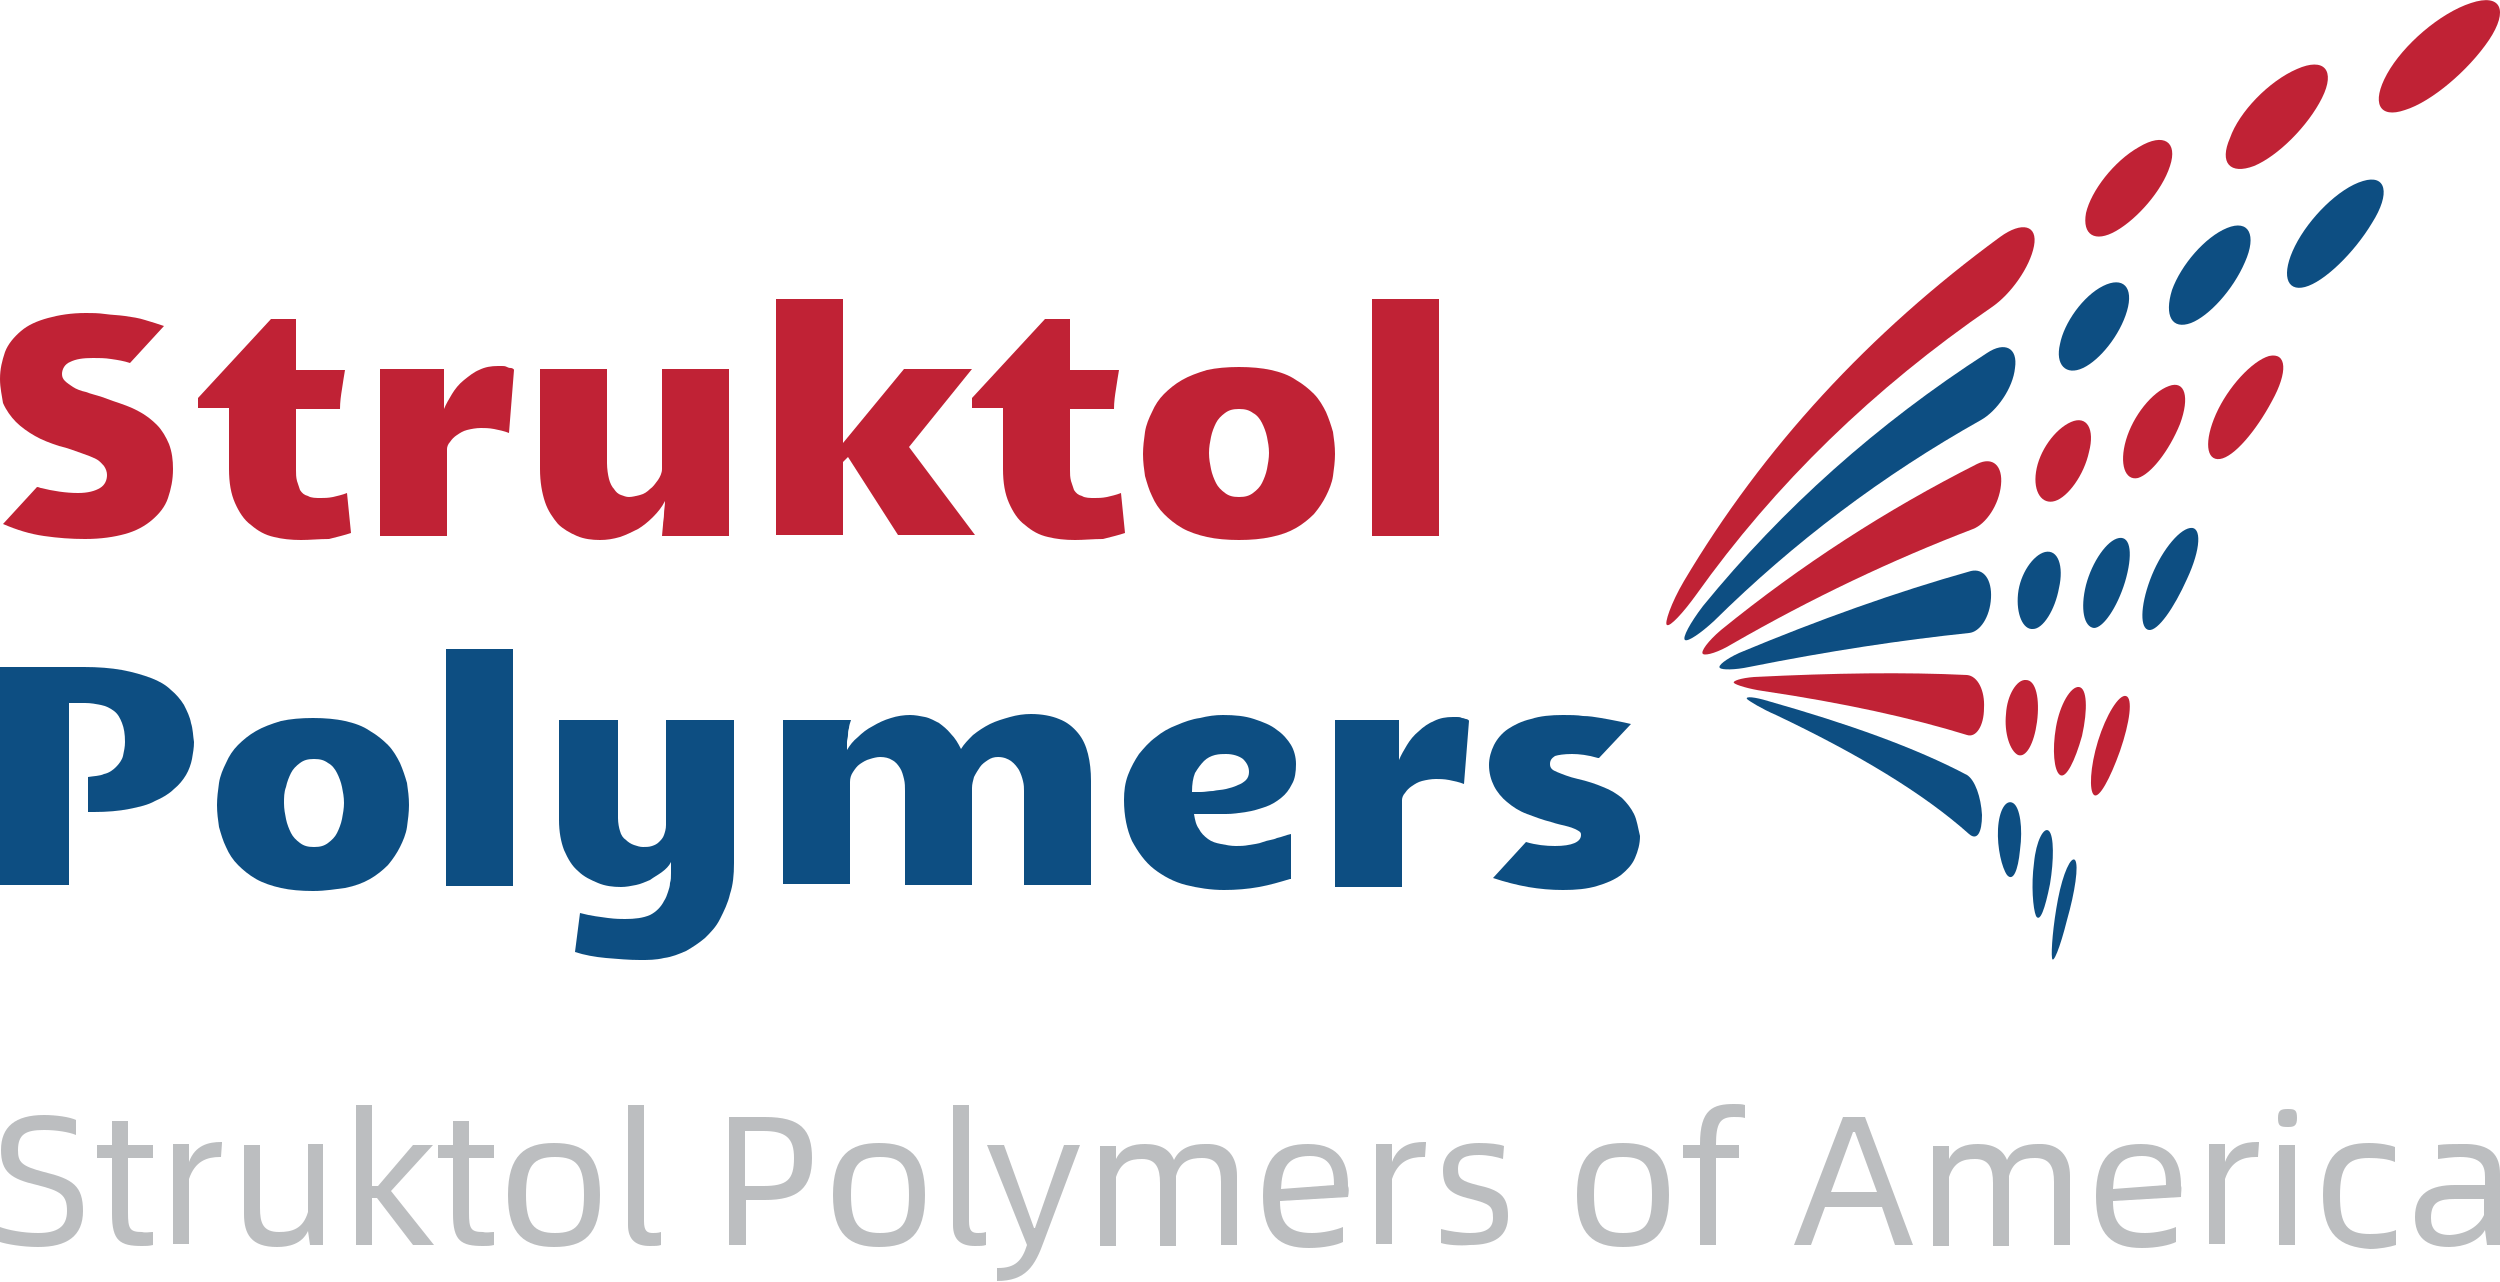 <?xml version="1.0" encoding="utf-8"?>
<!-- Generator: Adobe Illustrator 27.8.1, SVG Export Plug-In . SVG Version: 6.00 Build 0)  -->
<svg version="1.1" id="Layer_1" xmlns="http://www.w3.org/2000/svg" xmlns:xlink="http://www.w3.org/1999/xlink" x="0px" y="0px"
	 viewBox="0 0 250 128.2" style="enable-background:new 0 0 250 128.2;" xml:space="preserve">
<style type="text/css">
	.st0{fill:#C02235;}
	.st1{fill:#0D4E82;}
	.st2{fill:#BCBEC0;}
</style>
<g>
	<g>
		<g>
			<path class="st0" d="M30.1,54c-1,0-1.9-0.1-2.7-0.3c-0.9-0.2-1.6-0.6-2.3-1.2c-0.7-0.5-1.2-1.3-1.6-2.2c-0.4-0.9-0.6-2-0.6-3.4
				v-6.1h-3.1v-1l7.3-7.9h2.5v5.1h4.9c-0.1,0.6-0.2,1.2-0.3,1.9c-0.1,0.6-0.2,1.3-0.2,2h-4.4v6.1c0,0.4,0,0.7,0.1,1.1
				c0.1,0.3,0.2,0.6,0.3,0.9c0.2,0.3,0.4,0.5,0.8,0.6c0.3,0.2,0.8,0.2,1.3,0.2c0.3,0,0.7,0,1.2-0.1c0.4-0.1,0.9-0.2,1.4-0.4l0.4,4
				c-0.6,0.2-1.4,0.4-2.2,0.6C31.9,53.9,31,54,30.1,54z"/>
			<path class="st0" d="M38.1,36.9h6.3c0,0.3,0,0.6,0,0.9c0,0.3,0,0.7,0,1c0,0.4,0,0.7,0,1.1c0,0.4,0,0.7,0,1c0.2-0.5,0.5-1,0.8-1.5
				c0.3-0.5,0.7-1,1.2-1.4s1-0.8,1.5-1c0.6-0.3,1.2-0.4,1.9-0.4c0.1,0,0.3,0,0.4,0c0.2,0,0.3,0,0.5,0.1s0.3,0.1,0.4,0.1
				c0.1,0,0.3,0.1,0.3,0.2l-0.5,6.3c-0.5-0.2-1-0.3-1.5-0.4c-0.5-0.1-1-0.1-1.3-0.1c-0.5,0-1,0.1-1.4,0.2c-0.4,0.1-0.7,0.3-1,0.5
				c-0.3,0.2-0.5,0.4-0.7,0.7c-0.2,0.2-0.3,0.5-0.3,0.7v8.7h-6.7V36.9z"/>
			<path class="st0" d="M72.8,53.6h-6.6l0.1-1.1c0-0.3,0.1-0.7,0.1-1.1c0-0.4,0.1-0.8,0.1-1.3c-0.3,0.6-0.7,1.1-1.2,1.6
				c-0.5,0.5-1,0.9-1.5,1.2c-0.6,0.3-1.2,0.6-1.8,0.8C61.3,53.9,60.7,54,60,54c-0.8,0-1.6-0.1-2.3-0.4c-0.7-0.3-1.4-0.7-1.9-1.2
				c-0.5-0.6-1-1.3-1.3-2.2c-0.3-0.9-0.5-2-0.5-3.3v-10h6.7v9.4c0,0.6,0.1,1.2,0.2,1.6c0.1,0.4,0.3,0.8,0.5,1
				c0.2,0.3,0.4,0.5,0.7,0.6c0.3,0.1,0.5,0.2,0.8,0.2c0.3,0,0.7-0.1,1.1-0.2c0.4-0.1,0.7-0.3,1-0.6c0.3-0.2,0.5-0.5,0.8-0.9
				c0.2-0.3,0.4-0.7,0.4-1.1v-10h6.7V53.6z"/>
			<path class="st0" d="M90.4,36.9h6.8l-6.3,7.8l6.6,8.8h-7.7l-5-7.8l-0.5,0.5v7.3h-6.7V29.9h6.7v14.4L90.4,36.9z"/>
			<path class="st0" d="M107.5,54c-1,0-1.9-0.1-2.7-0.3c-0.9-0.2-1.6-0.6-2.3-1.2c-0.7-0.5-1.2-1.3-1.6-2.2c-0.4-0.9-0.6-2-0.6-3.4
				v-6.1h-3.1v-1l7.3-7.9h2.5v5.1h4.9c-0.1,0.6-0.2,1.2-0.3,1.9c-0.1,0.6-0.2,1.3-0.2,2h-4.4v6.1c0,0.4,0,0.7,0.1,1.1
				c0.1,0.3,0.2,0.6,0.3,0.9c0.2,0.3,0.4,0.5,0.8,0.6c0.3,0.2,0.8,0.2,1.3,0.2c0.3,0,0.7,0,1.2-0.1c0.4-0.1,0.9-0.2,1.4-0.4l0.4,4
				c-0.6,0.2-1.4,0.4-2.2,0.6C109.3,53.9,108.4,54,107.5,54z"/>
			<path class="st0" d="M123.9,54c-1.2,0-2.3-0.1-3.2-0.3c-0.9-0.2-1.8-0.5-2.5-0.9c-0.7-0.4-1.3-0.9-1.8-1.4
				c-0.5-0.5-0.9-1.1-1.2-1.8c-0.3-0.6-0.5-1.3-0.7-2c-0.1-0.7-0.2-1.4-0.2-2.2c0-0.7,0.1-1.5,0.2-2.2c0.1-0.7,0.4-1.4,0.7-2
				c0.3-0.7,0.7-1.3,1.2-1.8c0.5-0.5,1.1-1,1.8-1.4c0.7-0.4,1.5-0.7,2.5-1c0.9-0.2,2-0.3,3.2-0.3s2.3,0.1,3.2,0.3
				c0.9,0.2,1.8,0.5,2.5,1c0.7,0.4,1.3,0.9,1.8,1.4c0.5,0.5,0.9,1.2,1.2,1.8c0.3,0.7,0.5,1.3,0.7,2c0.1,0.7,0.2,1.4,0.2,2.2
				c0,0.7-0.1,1.5-0.2,2.2c-0.1,0.7-0.4,1.4-0.7,2c-0.3,0.6-0.7,1.2-1.2,1.8c-0.5,0.5-1.1,1-1.8,1.4c-0.7,0.4-1.5,0.7-2.5,0.9
				C126.2,53.9,125.1,54,123.9,54z M120.9,45.3c0,0.6,0.1,1.1,0.2,1.6c0.1,0.5,0.3,1,0.5,1.4c0.2,0.4,0.5,0.7,0.9,1
				c0.4,0.3,0.8,0.4,1.4,0.4c0.6,0,1-0.1,1.4-0.4c0.4-0.3,0.7-0.6,0.9-1c0.2-0.4,0.4-0.9,0.5-1.4c0.1-0.5,0.2-1.1,0.2-1.6
				c0-0.6-0.1-1.1-0.2-1.6c-0.1-0.5-0.3-1-0.5-1.4c-0.2-0.4-0.5-0.8-0.9-1c-0.4-0.3-0.8-0.4-1.4-0.4c-0.6,0-1,0.1-1.4,0.4
				c-0.4,0.3-0.7,0.6-0.9,1c-0.2,0.4-0.4,0.9-0.5,1.4C121,44.2,120.9,44.7,120.9,45.3z"/>
			<path class="st0" d="M137.2,29.9h6.7v23.7h-6.7V29.9z"/>
			<path class="st0" d="M17.3,46.9c0,1.1-0.2,2-0.5,2.9c-0.3,0.9-0.9,1.6-1.6,2.2c-0.7,0.6-1.6,1.1-2.7,1.4c-1.1,0.3-2.4,0.5-4,0.5
				c-1.4,0-2.7-0.1-4.1-0.3c-1.4-0.2-2.7-0.6-4.1-1.2l3.4-3.7c0.2,0,0.3,0.1,0.4,0.1c1.2,0.3,2.5,0.5,3.7,0.5c1,0,1.7-0.2,2.2-0.5
				c0.5-0.3,0.7-0.8,0.7-1.3c0-0.3-0.1-0.6-0.3-0.9c-0.2-0.2-0.4-0.5-0.8-0.7c-0.4-0.2-0.9-0.4-1.5-0.6c-0.6-0.2-1.3-0.5-2.2-0.7
				c-0.9-0.3-1.7-0.6-2.4-1c-0.7-0.4-1.4-0.9-1.9-1.4c-0.5-0.5-1-1.2-1.3-1.9C0.2,39.6,0,38.8,0,37.9c0-1,0.2-1.8,0.5-2.7
				c0.3-0.8,0.9-1.5,1.6-2.1c0.7-0.6,1.6-1,2.7-1.3c1.1-0.3,2.3-0.5,3.8-0.5c0.6,0,1.2,0,1.9,0.1c0.7,0.1,1.3,0.1,2,0.2
				c0.7,0.1,1.4,0.2,2,0.4c0.7,0.2,1.3,0.4,1.9,0.6l-3.4,3.7c0,0,0,0,0,0c-0.6-0.2-1.2-0.3-1.9-0.4c-0.6-0.1-1.2-0.1-1.8-0.1
				c-1,0-1.7,0.1-2.3,0.4c-0.5,0.2-0.8,0.7-0.8,1.2c0,0.3,0.1,0.5,0.3,0.7c0.2,0.2,0.5,0.4,0.8,0.6c0.3,0.2,0.8,0.4,1.3,0.5
				c0.5,0.2,1,0.3,1.6,0.5l1.1,0.4c0.9,0.3,1.8,0.6,2.5,1c0.8,0.4,1.4,0.9,1.9,1.4c0.5,0.5,0.9,1.2,1.2,1.9
				C17.2,45.2,17.3,46,17.3,46.9z"/>
		</g>
		<g>
			<path class="st1" d="M31.3,89.1c-1.2,0-2.3-0.1-3.2-0.3c-0.9-0.2-1.8-0.5-2.5-0.9s-1.3-0.9-1.8-1.4c-0.5-0.5-0.9-1.1-1.2-1.8
				c-0.3-0.6-0.5-1.3-0.7-2c-0.1-0.7-0.2-1.4-0.2-2.2c0-0.7,0.1-1.5,0.2-2.2c0.1-0.7,0.4-1.4,0.7-2c0.3-0.7,0.7-1.3,1.2-1.8
				c0.5-0.5,1.1-1,1.8-1.4c0.7-0.4,1.5-0.7,2.5-1c0.9-0.2,2-0.3,3.2-0.3c1.2,0,2.3,0.1,3.2,0.3c0.9,0.2,1.8,0.5,2.5,1
				c0.7,0.4,1.3,0.9,1.8,1.4c0.5,0.5,0.9,1.2,1.2,1.8c0.3,0.7,0.5,1.3,0.7,2c0.1,0.7,0.2,1.4,0.2,2.2c0,0.7-0.1,1.5-0.2,2.2
				c-0.1,0.7-0.4,1.4-0.7,2c-0.3,0.6-0.7,1.2-1.2,1.8c-0.5,0.5-1.1,1-1.8,1.4s-1.5,0.7-2.5,0.9C33.6,88.9,32.6,89.1,31.3,89.1z
				 M28.4,80.3c0,0.6,0.1,1.1,0.2,1.6c0.1,0.5,0.3,1,0.5,1.4c0.2,0.4,0.5,0.7,0.9,1c0.4,0.3,0.8,0.4,1.4,0.4s1-0.1,1.4-0.4
				c0.4-0.3,0.7-0.6,0.9-1c0.2-0.4,0.4-0.9,0.5-1.4c0.1-0.5,0.2-1.1,0.2-1.6c0-0.6-0.1-1.1-0.2-1.6c-0.1-0.5-0.3-1-0.5-1.4
				c-0.2-0.4-0.5-0.8-0.9-1c-0.4-0.3-0.8-0.4-1.4-0.4s-1,0.1-1.4,0.4s-0.7,0.6-0.9,1c-0.2,0.4-0.4,0.9-0.5,1.4
				C28.4,79.2,28.4,79.8,28.4,80.3z"/>
			<path class="st1" d="M44.6,64.9h6.7v23.7h-6.7V64.9z"/>
			<path class="st1" d="M66.7,72h6.7v14.3c0,1.2-0.1,2.2-0.4,3.1c-0.2,0.9-0.6,1.7-1,2.5s-0.9,1.3-1.5,1.9c-0.6,0.5-1.2,0.9-1.9,1.3
				c-0.7,0.3-1.4,0.6-2.2,0.7c-0.8,0.2-1.6,0.2-2.4,0.2c-1.1,0-2.2-0.1-3.4-0.2c-1.1-0.1-2.2-0.3-3.1-0.6l0.5-3.9
				c1.1,0.3,2.1,0.4,2.8,0.5c0.8,0.1,1.3,0.1,1.7,0.1c1,0,1.8-0.1,2.5-0.4c0.6-0.3,1.1-0.8,1.4-1.4c0.2-0.3,0.3-0.6,0.4-0.9
				c0.1-0.3,0.2-0.6,0.2-0.9c0.1-0.3,0.1-0.6,0.1-1c0-0.3,0-0.7,0-1.1c-0.2,0.4-0.5,0.7-0.9,1c-0.4,0.3-0.8,0.5-1.2,0.8
				c-0.5,0.2-0.9,0.4-1.4,0.5c-0.5,0.1-1,0.2-1.5,0.2c-0.8,0-1.6-0.1-2.3-0.4c-0.7-0.3-1.4-0.6-2-1.2c-0.6-0.5-1-1.2-1.4-2.1
				c-0.3-0.8-0.5-1.8-0.5-3V72h5.9v9.8c0,0.5,0.1,1,0.2,1.3c0.1,0.4,0.3,0.7,0.6,0.9c0.2,0.2,0.5,0.4,0.8,0.5
				c0.3,0.1,0.6,0.2,0.9,0.2c0.3,0,0.6,0,0.9-0.1c0.3-0.1,0.5-0.2,0.7-0.4c0.2-0.2,0.4-0.4,0.5-0.7c0.1-0.3,0.2-0.6,0.2-1V72z"/>
			<path class="st1" d="M78.4,72h6.7c-0.1,0.3-0.2,0.6-0.2,0.8c-0.1,0.3-0.1,0.5-0.1,0.7c0,0.2-0.1,0.5-0.1,0.7c0,0.3,0,0.5,0,0.8
				c0.3-0.5,0.6-0.9,1.1-1.3c0.4-0.4,0.9-0.8,1.5-1.1c0.5-0.3,1.1-0.6,1.8-0.8c0.6-0.2,1.3-0.3,1.9-0.3c0.5,0,1,0.1,1.5,0.2
				c0.5,0.1,1,0.4,1.4,0.6c0.4,0.3,0.8,0.6,1.2,1.1c0.4,0.4,0.7,0.9,1,1.5c0.3-0.5,0.7-0.9,1.2-1.4c0.5-0.4,1.1-0.8,1.7-1.1
				c0.6-0.3,1.3-0.5,2-0.7c0.7-0.2,1.4-0.3,2.1-0.3c1.1,0,2.1,0.2,2.8,0.5c0.8,0.3,1.4,0.8,1.9,1.4c0.5,0.6,0.8,1.3,1,2.1
				c0.2,0.8,0.3,1.7,0.3,2.7v10.4h-6.7v-9.4c0-0.3,0-0.6-0.1-1c-0.1-0.4-0.2-0.7-0.4-1.1c-0.2-0.3-0.4-0.6-0.8-0.9
				c-0.3-0.2-0.7-0.4-1.3-0.4c-0.4,0-0.7,0.1-1,0.3c-0.3,0.2-0.6,0.4-0.8,0.7c-0.2,0.3-0.4,0.6-0.6,1c-0.1,0.4-0.2,0.7-0.2,1.1v9.7
				h-6.7v-9.4c0-0.4,0-0.8-0.1-1.2c-0.1-0.4-0.2-0.8-0.4-1.1c-0.2-0.3-0.4-0.6-0.8-0.8c-0.3-0.2-0.7-0.3-1.2-0.3
				c-0.3,0-0.7,0.1-1,0.2c-0.4,0.1-0.7,0.3-1,0.5c-0.3,0.2-0.5,0.5-0.7,0.8s-0.3,0.6-0.3,1v10.2h-6.7V72z"/>
			<path class="st1" d="M129,87.9c-1,0.3-2,0.6-3.1,0.8c-1.1,0.2-2.3,0.3-3.5,0.3c-1.3,0-2.6-0.2-3.8-0.5c-1.2-0.3-2.3-0.9-3.2-1.6
				c-0.9-0.7-1.6-1.7-2.2-2.8c-0.5-1.1-0.8-2.5-0.8-4.1c0-0.9,0.1-1.7,0.4-2.5c0.3-0.8,0.7-1.5,1.1-2.1c0.5-0.6,1-1.2,1.7-1.7
				c0.6-0.5,1.3-0.9,2.1-1.2c0.7-0.3,1.5-0.6,2.3-0.7c0.8-0.2,1.5-0.3,2.3-0.3c1.2,0,2.2,0.1,3.1,0.4c0.9,0.3,1.7,0.6,2.3,1.1
				c0.6,0.4,1.1,1,1.4,1.5s0.5,1.2,0.5,1.9c0,0.8-0.1,1.5-0.4,2c-0.3,0.6-0.6,1-1.1,1.4c-0.5,0.4-1,0.7-1.6,0.9
				c-0.6,0.2-1.2,0.4-1.9,0.5c-0.7,0.1-1.3,0.2-2,0.2c-0.7,0-1.4,0-2,0c-0.2,0-0.4,0-0.6,0c-0.2,0-0.4,0-0.6,0
				c0.1,0.6,0.2,1.1,0.5,1.5c0.2,0.4,0.5,0.7,0.9,1c0.4,0.3,0.8,0.4,1.3,0.5c0.5,0.1,1,0.2,1.5,0.2c0.4,0,0.8,0,1.3-0.1
				c0.5-0.1,0.9-0.1,1.4-0.3s1-0.2,1.4-0.4c0.5-0.1,0.9-0.3,1.4-0.4V87.9z M119.2,79.2c0.2,0,0.6,0,0.9,0c0.4,0,0.8-0.1,1.2-0.1
				c0.4-0.1,0.9-0.1,1.3-0.2c0.4-0.1,0.8-0.2,1.2-0.4c0.3-0.1,0.6-0.3,0.8-0.5c0.2-0.2,0.3-0.5,0.3-0.8c0-0.5-0.2-0.9-0.6-1.3
				c-0.4-0.3-1-0.5-1.7-0.5c-0.3,0-0.7,0-1.1,0.1c-0.4,0.1-0.8,0.3-1.1,0.6c-0.3,0.3-0.6,0.7-0.9,1.2
				C119.3,77.8,119.2,78.4,119.2,79.2z"/>
			<path class="st1" d="M133.6,72h6.3c0,0.3,0,0.6,0,0.9c0,0.3,0,0.7,0,1c0,0.4,0,0.7,0,1.1s0,0.7,0,1c0.2-0.5,0.5-1,0.8-1.5
				c0.3-0.5,0.7-1,1.2-1.4c0.4-0.4,1-0.8,1.5-1c0.6-0.3,1.2-0.4,1.9-0.4c0.1,0,0.3,0,0.4,0c0.2,0,0.3,0,0.5,0.1
				c0.2,0,0.3,0.1,0.4,0.1c0.1,0,0.3,0.1,0.3,0.2l-0.5,6.3c-0.5-0.2-1-0.3-1.5-0.4c-0.5-0.1-1-0.1-1.3-0.1c-0.5,0-1,0.1-1.4,0.2
				c-0.4,0.1-0.7,0.3-1,0.5c-0.3,0.2-0.5,0.4-0.7,0.7c-0.2,0.2-0.3,0.5-0.3,0.7v8.7h-6.7V72z"/>
			<path class="st1" d="M19.1,72.3c-0.1-0.6-0.4-1.2-0.7-1.8c-0.3-0.5-0.8-1.1-1.3-1.5c-0.5-0.5-1.2-0.9-2-1.2
				c-0.8-0.3-1.8-0.6-2.9-0.8c-1.1-0.2-2.4-0.3-3.8-0.3H0v21.8h6.9v-3.5v-4v-3.3v-2.3v-5.1h1.6c0.6,0,1.1,0.1,1.6,0.2
				c0.5,0.1,0.9,0.3,1.3,0.6c0.4,0.3,0.6,0.7,0.8,1.2c0.2,0.5,0.3,1.1,0.3,1.9c0,0.5-0.1,0.9-0.2,1.4c-0.1,0.4-0.4,0.8-0.7,1.1
				s-0.7,0.6-1.2,0.7c-0.4,0.2-1,0.2-1.6,0.3v3.5c0.2,0,0.5,0,0.6,0c1.3,0,2.5-0.1,3.5-0.3c1-0.2,1.9-0.4,2.6-0.8
				c0.7-0.3,1.4-0.7,1.9-1.2c0.5-0.4,0.9-0.9,1.2-1.4c0.3-0.5,0.5-1.1,0.6-1.6c0.1-0.6,0.2-1.1,0.2-1.7
				C19.3,73.6,19.3,72.9,19.1,72.3z"/>
			<path class="st1" d="M163.4,81.4c-0.3-0.6-0.7-1.1-1.2-1.6c-0.5-0.4-1.1-0.8-1.9-1.1c-0.7-0.3-1.6-0.6-2.5-0.8
				c-0.9-0.2-1.6-0.5-2.1-0.7c-0.5-0.2-0.7-0.4-0.7-0.8c0-0.4,0.2-0.6,0.5-0.8c0.3-0.1,0.9-0.2,1.7-0.2c0.7,0,1.6,0.1,2.6,0.4
				c0,0,0,0,0.1,0l3.2-3.4c-0.4-0.1-0.9-0.2-1.4-0.3c-0.5-0.1-1-0.2-1.6-0.3c-0.6-0.1-1.2-0.2-1.8-0.2c-0.6-0.1-1.3-0.1-2-0.1
				c-1.2,0-2.3,0.1-3.2,0.4c-0.9,0.2-1.7,0.6-2.3,1c-0.6,0.4-1.1,1-1.4,1.6c-0.3,0.6-0.5,1.3-0.5,2c0,0.8,0.2,1.5,0.5,2.1
				c0.3,0.6,0.8,1.2,1.3,1.6c0.6,0.5,1.2,0.9,2,1.2c0.8,0.3,1.6,0.6,2.4,0.8c0.6,0.2,1.1,0.3,1.5,0.4c0.4,0.1,0.7,0.2,0.9,0.3
				c0.2,0.1,0.4,0.2,0.5,0.3c0.1,0.1,0.1,0.2,0.1,0.3c0,0.7-0.9,1.1-2.6,1.1c-0.9,0-1.9-0.1-2.9-0.4l-3.3,3.6v0
				c1.2,0.4,2.4,0.7,3.5,0.9c1.2,0.2,2.3,0.3,3.5,0.3c1.3,0,2.4-0.1,3.4-0.4c1-0.3,1.7-0.6,2.4-1.1c0.6-0.5,1.1-1,1.4-1.7
				c0.3-0.7,0.5-1.4,0.5-2.2C163.8,82.8,163.7,82,163.4,81.4z"/>
		</g>
	</g>
	<g>
		<path class="st2" d="M0,124.2v-1.5c0.8,0.3,2.3,0.6,3.8,0.6c1.9,0,2.9-0.6,2.9-2.2c0-1.6-0.6-2-3-2.6c-2.6-0.6-3.6-1.3-3.6-3.5
			c0-2.3,1.4-3.5,4.3-3.5c1.2,0,2.6,0.2,3.2,0.5v1.5c-0.7-0.3-2-0.5-3.2-0.5c-1.8,0-2.6,0.4-2.6,2c0,1.2,0.3,1.6,2.6,2.2
			c2.9,0.7,3.9,1.4,3.9,3.9c0,2.5-1.6,3.6-4.5,3.6C2.2,124.7,0.6,124.4,0,124.2z"/>
		<path class="st2" d="M15.3,123.2v1.3c-0.4,0.1-0.7,0.1-1.1,0.1c-2.2,0-3-0.5-3-3.2v-5.6H9.7v-1.3h1.5v-2.4h1.6v2.4h2.5v1.3h-2.5
			v5.5c0,1.6,0.2,1.9,1.4,1.9C14.6,123.3,14.9,123.2,15.3,123.2z"/>
		<path class="st2" d="M22.2,114.3l-0.1,1.4H22c-1.3,0-2.5,0.4-3.1,2.2v6.5h-1.6v-10h1.6v1.8c0.6-1.7,2-2,3.2-2H22.2z"/>
		<path class="st2" d="M32.3,114.5v10h-1.3l-0.2-1.4c-0.6,1.3-1.9,1.6-3.1,1.6c-2.6,0-3.3-1.3-3.3-3.3v-6.9h1.6v6.3
			c0,1.5,0.3,2.4,1.9,2.4c1.3,0,2.4-0.3,2.9-2v-6.8H32.3z"/>
		<path class="st2" d="M43.4,124.5h-2.1l-3.6-4.7h-0.5v4.7h-1.6v-14h1.6v8.1h0.6l3.5-4.1h2l-4.2,4.6L43.4,124.5z"/>
		<path class="st2" d="M49.4,123.2v1.3c-0.4,0.1-0.7,0.1-1.1,0.1c-2.2,0-3-0.5-3-3.2v-5.6h-1.5v-1.3h1.5v-2.4h1.6v2.4h2.5v1.3h-2.5
			v5.5c0,1.6,0.2,1.9,1.4,1.9C48.7,123.3,49,123.2,49.4,123.2z"/>
		<path class="st2" d="M50.8,119.5c0-4,1.7-5.2,4.6-5.2c3,0,4.6,1.2,4.6,5.2c0,4-1.6,5.2-4.6,5.2C52.5,124.7,50.8,123.5,50.8,119.5z
			 M58.4,119.5c0-2.9-0.7-3.8-2.9-3.8c-2.2,0-2.9,0.9-2.9,3.8c0,2.9,0.8,3.8,2.9,3.8C57.7,123.3,58.4,122.4,58.4,119.5z"/>
		<path class="st2" d="M62.8,122.5v-12h1.6v11.6c0,1,0.3,1.2,0.9,1.2c0.2,0,0.5,0,0.8-0.1v1.3c-0.3,0.1-0.6,0.1-1.1,0.1
			C63.6,124.6,62.8,124,62.8,122.5z"/>
		<path class="st2" d="M72.9,111.7h3.6c3.6,0,4.7,1.3,4.7,4.1c0,3-1.4,4.2-4.7,4.2h-1.9v4.5h-1.7V111.7z M76.3,118.6
			c2.4,0,3.1-0.6,3.1-2.8c0-2-0.8-2.7-3.1-2.7h-1.8v5.5H76.3z"/>
		<path class="st2" d="M83.3,119.5c0-4,1.7-5.2,4.6-5.2c3,0,4.6,1.2,4.6,5.2c0,4-1.6,5.2-4.6,5.2C85,124.7,83.3,123.5,83.3,119.5z
			 M90.9,119.5c0-2.9-0.7-3.8-2.9-3.8c-2.2,0-2.9,0.9-2.9,3.8c0,2.9,0.8,3.8,2.9,3.8C90.2,123.3,90.9,122.4,90.9,119.5z"/>
		<path class="st2" d="M95.3,122.5v-12h1.6v11.6c0,1,0.3,1.2,0.9,1.2c0.2,0,0.5,0,0.8-0.1v1.3c-0.3,0.1-0.6,0.1-1.1,0.1
			C96.1,124.6,95.3,124,95.3,122.5z"/>
		<path class="st2" d="M99.8,126.8c1.7,0,2.4-0.7,2.9-2.3l-4-10h1.7l3,8.3h0.1l2.9-8.3h1.6l-3.6,9.6c-0.9,2.5-1.8,4-4.7,4V126.8z"/>
		<path class="st2" d="M123.7,117.6v6.9h-1.6v-6.3c0-1.5-0.4-2.4-1.9-2.4c-1.2,0-2.2,0.3-2.6,1.8v0.1v6.9h-1.6v-6.3
			c0-1.5-0.4-2.4-1.8-2.4c-1.2,0-2.1,0.3-2.6,1.8v6.9H110v-10h1.6v1.3c0.6-1.2,1.7-1.5,2.9-1.5c1.6,0,2.5,0.6,2.9,1.6
			c0.6-1.3,1.9-1.6,3.1-1.6C122.8,114.3,123.7,115.7,123.7,117.6z"/>
		<path class="st2" d="M134.8,119.7l-6.8,0.4c0,2.2,0.8,3.2,3.2,3.2c1.1,0,2.4-0.3,3.1-0.6v1.5c-0.6,0.3-1.9,0.6-3.4,0.6
			c-2.9,0-4.6-1.2-4.6-5.2c0-4,1.7-5.2,4.5-5.2c3.4,0,4,2.2,4,4.2C134.9,118.8,134.9,119.2,134.8,119.7z M133.4,118.5
			c0-1.5-0.3-2.9-2.4-2.9c-2.3,0-2.8,1.2-2.9,3.3L133.4,118.5z"/>
		<path class="st2" d="M142.6,114.3l-0.1,1.4h-0.2c-1.3,0-2.5,0.4-3.1,2.2v6.5h-1.6v-10h1.6v1.8c0.6-1.7,2-2,3.2-2H142.6z"/>
		<path class="st2" d="M144.1,124.3v-1.4c0.7,0.2,2,0.4,2.9,0.4c1.5,0,2.3-0.4,2.3-1.5c0-1.2-0.3-1.4-2.2-1.9
			c-2.2-0.5-2.8-1.2-2.8-2.9c0-1.6,1.2-2.7,3.6-2.7c1,0,2,0.1,2.5,0.3l-0.1,1.3c-0.6-0.2-1.5-0.4-2.4-0.4c-1.4,0-2.1,0.3-2.1,1.4
			c0,1,0.4,1.2,1.9,1.6c2.3,0.5,3.1,1.1,3.1,3.1c0,2-1.3,2.9-3.8,2.9C146,124.6,144.7,124.5,144.1,124.3z"/>
		<path class="st2" d="M157.7,119.5c0-4,1.7-5.2,4.6-5.2c3,0,4.6,1.2,4.6,5.2c0,4-1.6,5.2-4.6,5.2
			C159.4,124.7,157.7,123.5,157.7,119.5z M165.2,119.5c0-2.9-0.7-3.8-2.9-3.8c-2.2,0-2.9,0.9-2.9,3.8c0,2.9,0.8,3.8,2.9,3.8
			C164.6,123.3,165.2,122.4,165.2,119.5z"/>
		<path class="st2" d="M171.6,114.5h2.3v1.3h-2.3v8.7H170v-8.7h-1.7v-1.3h1.7v-0.1c0-3.5,1.3-4,3.4-4c0.4,0,0.8,0,1.1,0.1v1.3
			c-0.3-0.1-0.7-0.1-1.1-0.1C172,111.7,171.6,112.3,171.6,114.5z"/>
		<path class="st2" d="M188.2,120.7h-5.7l-1.4,3.8h-1.7l4.9-12.8h2.2l4.8,12.8h-1.8L188.2,120.7z M187.7,119.2l-2.2-6h-0.2l-2.2,6
			H187.7z"/>
		<path class="st2" d="M207,117.6v6.9h-1.6v-6.3c0-1.5-0.4-2.4-1.9-2.4c-1.2,0-2.2,0.3-2.6,1.8v0.1v6.9h-1.6v-6.3
			c0-1.5-0.4-2.4-1.8-2.4c-1.2,0-2.1,0.3-2.6,1.8v6.9h-1.6v-10h1.6v1.3c0.6-1.2,1.7-1.5,2.9-1.5c1.6,0,2.5,0.6,2.9,1.6
			c0.6-1.3,1.9-1.6,3.1-1.6C206,114.3,207,115.7,207,117.6z"/>
		<path class="st2" d="M218.1,119.7l-6.8,0.4c0,2.2,0.8,3.2,3.2,3.2c1.1,0,2.4-0.3,3.1-0.6v1.5c-0.6,0.3-1.9,0.6-3.4,0.6
			c-2.9,0-4.6-1.2-4.6-5.2c0-4,1.7-5.2,4.5-5.2c3.4,0,4,2.2,4,4.2C218.2,118.8,218.1,119.2,218.1,119.7z M216.6,118.5
			c0-1.5-0.3-2.9-2.4-2.9c-2.3,0-2.8,1.2-2.9,3.3L216.6,118.5z"/>
		<path class="st2" d="M225.9,114.3l-0.1,1.4h-0.2c-1.3,0-2.5,0.4-3.1,2.2v6.5h-1.6v-10h1.6v1.8c0.6-1.7,2-2,3.2-2H225.9z"/>
		<path class="st2" d="M227.8,111.8c0-0.8,0.3-0.9,1-0.9c0.7,0,0.9,0.1,0.9,0.9c0,0.8-0.3,0.9-0.9,0.9
			C228,112.7,227.8,112.6,227.8,111.8z M227.9,114.5h1.6v10h-1.6V114.5z"/>
		<path class="st2" d="M232.3,119.5c0-4,1.7-5.2,4.6-5.2c1.1,0,2.1,0.2,2.6,0.4v1.5c-0.7-0.3-1.6-0.4-2.6-0.4
			c-2.2,0-2.9,0.9-2.9,3.8c0,2.9,0.7,3.8,3,3.8c0.9,0,1.9-0.1,2.6-0.4v1.5c-0.6,0.2-1.7,0.4-2.6,0.4
			C234,124.7,232.3,123.5,232.3,119.5z"/>
		<path class="st2" d="M250,117.4v7.1h-1.3l-0.2-1.5c-0.6,1.1-2.1,1.7-3.6,1.7c-2.4,0-3.4-1.1-3.4-3c0-2.4,1.6-3.2,4-3.2h3v-0.8
			c0-1.2-0.4-2-2.5-2c-0.7,0-1.5,0.1-2.2,0.2v-1.4c0.7-0.1,1.6-0.1,2.3-0.1C249.2,114.3,250,115.6,250,117.4z M248.4,121.5v-1.6
			h-2.9c-1.6,0-2.4,0.3-2.4,1.9c0,1.1,0.5,1.7,1.9,1.7C246.7,123.4,247.9,122.6,248.4,121.5z"/>
	</g>
	<g>
		<path class="st0" d="M211.6,23.1c2.1-1.2,4.6-4,5.4-6.5c0.8-2.4-0.6-3.4-3.1-1.9c-2.5,1.4-4.8,4.4-5.3,6.6
			C208.2,23.5,209.5,24.3,211.6,23.1z"/>
		<path class="st1" d="M208.3,36.8c1.7-0.8,3.7-3.3,4.4-5.7c0.7-2.4-0.4-3.5-2.4-2.5c-2,1-3.9,3.7-4.3,5.8
			C205.5,36.5,206.6,37.6,208.3,36.8z"/>
		<path class="st0" d="M205.5,50.1c1.3-0.4,2.9-2.6,3.4-4.9c0.6-2.3-0.2-3.7-1.8-3c-1.6,0.7-3.2,2.9-3.5,5
			C203.3,49.2,204.2,50.5,205.5,50.1z"/>
		<path class="st1" d="M203.3,62.9c1,0,2.2-1.9,2.6-4.1c0.5-2.2-0.1-3.9-1.4-3.6c-1.2,0.3-2.5,2.2-2.7,4.2
			C201.6,61.4,202.3,63,203.3,62.9z"/>
		<path class="st0" d="M202.6,68c-0.9-0.1-1.9,1.5-2,3.4c-0.2,1.9,0.4,3.7,1.2,4.1c0.8,0.3,1.6-1.1,1.9-3.3
			C204,69.9,203.6,68,202.6,68z"/>
		<path class="st1" d="M201.3,80.3c-0.7-0.4-1.4,0.7-1.5,2.6c-0.1,1.9,0.4,3.9,0.9,4.6c0.6,0.7,1.1-0.4,1.3-2.5
			C202.3,82.8,202,80.7,201.3,80.3z"/>
		<path class="st0" d="M225.4,16.6c2.4-1,5.4-4,6.8-6.8c1.4-2.8,0.2-4.1-2.5-2.9c-2.8,1.2-5.8,4.3-6.7,6.9
			C221.9,16.3,223,17.5,225.4,16.6z"/>
		<path class="st1" d="M219.1,32.3c1.8-0.7,4.2-3.3,5.4-6.1c1.2-2.7,0.4-4.3-1.8-3.4c-2.2,0.9-4.6,3.7-5.5,6.2
			C216.4,31.6,217.2,33,219.1,32.3z"/>
		<path class="st0" d="M218,42.4c1-2.7,0.5-4.4-1.1-3.8c-1.7,0.6-3.6,3-4.3,5.4c-0.7,2.4-0.1,4.1,1.2,3.8
			C215.1,47.4,216.9,45.1,218,42.4z"/>
		<path class="st1" d="M211.9,53.8c-1.2,0.2-2.7,2.4-3.3,4.7c-0.6,2.4-0.2,4.2,0.8,4.3c0.9,0,2.3-2,3.1-4.6
			C213.3,55.5,213.1,53.6,211.9,53.8z"/>
		<path class="st0" d="M207.9,68.7c-0.8-0.1-1.9,1.7-2.3,4c-0.4,2.3-0.2,4.4,0.4,4.8c0.6,0.4,1.5-1.4,2.2-3.9
			C208.8,70.9,208.7,68.8,207.9,68.7z"/>
		<path class="st1" d="M204.9,83.1c-0.5-0.5-1.3,1-1.5,3.2c-0.3,2.2-0.1,4.6,0.2,5.3c0.4,0.7,0.9-0.7,1.4-3.2
			C205.4,86,205.4,83.6,204.9,83.1z"/>
		<path class="st0" d="M247.1,0.3c-3.1,1-6.8,4.2-8.4,7.1c-1.6,2.9-0.8,4.5,1.8,3.6c2.6-0.8,6.3-3.9,8.4-7
			C250.9,1,250.1-0.7,247.1,0.3z"/>
		<path class="st1" d="M236.3,18.1c-2.4,0.7-5.4,3.7-6.8,6.5c-1.4,2.8-0.9,4.6,1,4.1c1.9-0.5,4.9-3.4,6.7-6.4
			C239.1,19.3,238.6,17.4,236.3,18.1z"/>
		<path class="st0" d="M226.9,35.6c-1.7,0.5-4.1,3.1-5.3,5.8c-1.2,2.7-1,4.7,0.4,4.5c1.4-0.2,3.6-2.8,5.2-5.8
			C228.8,37.2,228.7,35.2,226.9,35.6z"/>
		<path class="st1" d="M219,52.8c-1.2,0.2-3,2.5-4,5.2c-1,2.7-1,4.9-0.1,5c0.9,0.1,2.5-2.2,3.8-5.1C220.1,54.9,220.2,52.6,219,52.8z
			"/>
		<path class="st0" d="M212.6,69.6c-0.7-0.2-2,1.9-2.8,4.5c-0.8,2.6-0.9,5-0.4,5.4c0.5,0.4,1.6-1.6,2.6-4.4
			C213,72.2,213.3,69.8,212.6,69.6z"/>
		<path class="st1" d="M205.8,89.9c-0.5,2.6-0.7,5.2-0.6,5.9c0.1,0.7,0.8-1,1.5-3.8c0.8-2.8,1.2-5.5,0.8-6
			C207.1,85.6,206.3,87.3,205.8,89.9z"/>
		<path class="st0" d="M199.2,30.7c1.9-1.3,3.8-4,4.2-6.1c0.4-2.1-1.2-2.5-3.4-0.9c-13.1,9.6-23.7,21.1-31.6,34.4
			c-1.3,2.2-2,4.3-1.7,4.4c0.3,0.2,1.6-1.2,2.9-3C177.5,48.4,187.4,38.8,199.2,30.7z"/>
		<path class="st1" d="M198.1,42c1.6-0.9,3.2-3.2,3.4-5.2c0.3-2-1-2.7-2.8-1.5c-11,7.1-20.4,15.5-28.4,25.3
			c-1.3,1.7-2.1,3.2-1.8,3.4c0.3,0.2,1.6-0.7,2.9-1.9C179.4,54.2,188.3,47.5,198.1,42z"/>
		<path class="st0" d="M197.3,52.9c1.3-0.5,2.6-2.4,2.8-4.4c0.2-1.9-0.8-2.9-2.4-2.1c-9.1,4.6-17.6,10.1-25.6,16.6
			c-1.3,1.1-2.1,2.2-1.8,2.4c0.3,0.2,1.6-0.2,2.9-1C181.2,59.8,189.2,56,197.3,52.9z"/>
		<path class="st1" d="M197.1,57.1c-7.5,2.1-15.3,4.9-23.2,8.2c-1.3,0.6-2.2,1.3-1.9,1.5c0.2,0.2,1.5,0.2,2.9-0.1
			c8-1.6,15.3-2.7,22-3.4c1.1-0.1,2.1-1.6,2.2-3.5C199.2,58,198.4,56.8,197.1,57.1z"/>
		<path class="st0" d="M196.7,67.5c-6.2-0.3-13.3-0.2-21.3,0.2c-1.3,0.1-2.2,0.4-2,0.6c0.2,0.2,1.5,0.6,2.9,0.8
			c8.1,1.2,14.9,2.7,20.4,4.4c0.9,0.3,1.7-0.9,1.7-2.7C198.5,69.1,197.8,67.6,196.7,67.5z"/>
		<path class="st1" d="M196.7,77.5c-5.1-2.7-11.8-5.1-19.9-7.4c-1.3-0.4-2.3-0.5-2.1-0.2c0.2,0.2,1.5,1,2.9,1.6
			c8.2,3.9,14.7,7.8,19.3,11.9c0.8,0.7,1.3-0.1,1.3-1.9C198.1,79.7,197.5,78,196.7,77.5z"/>
	</g>
</g>
</svg>
